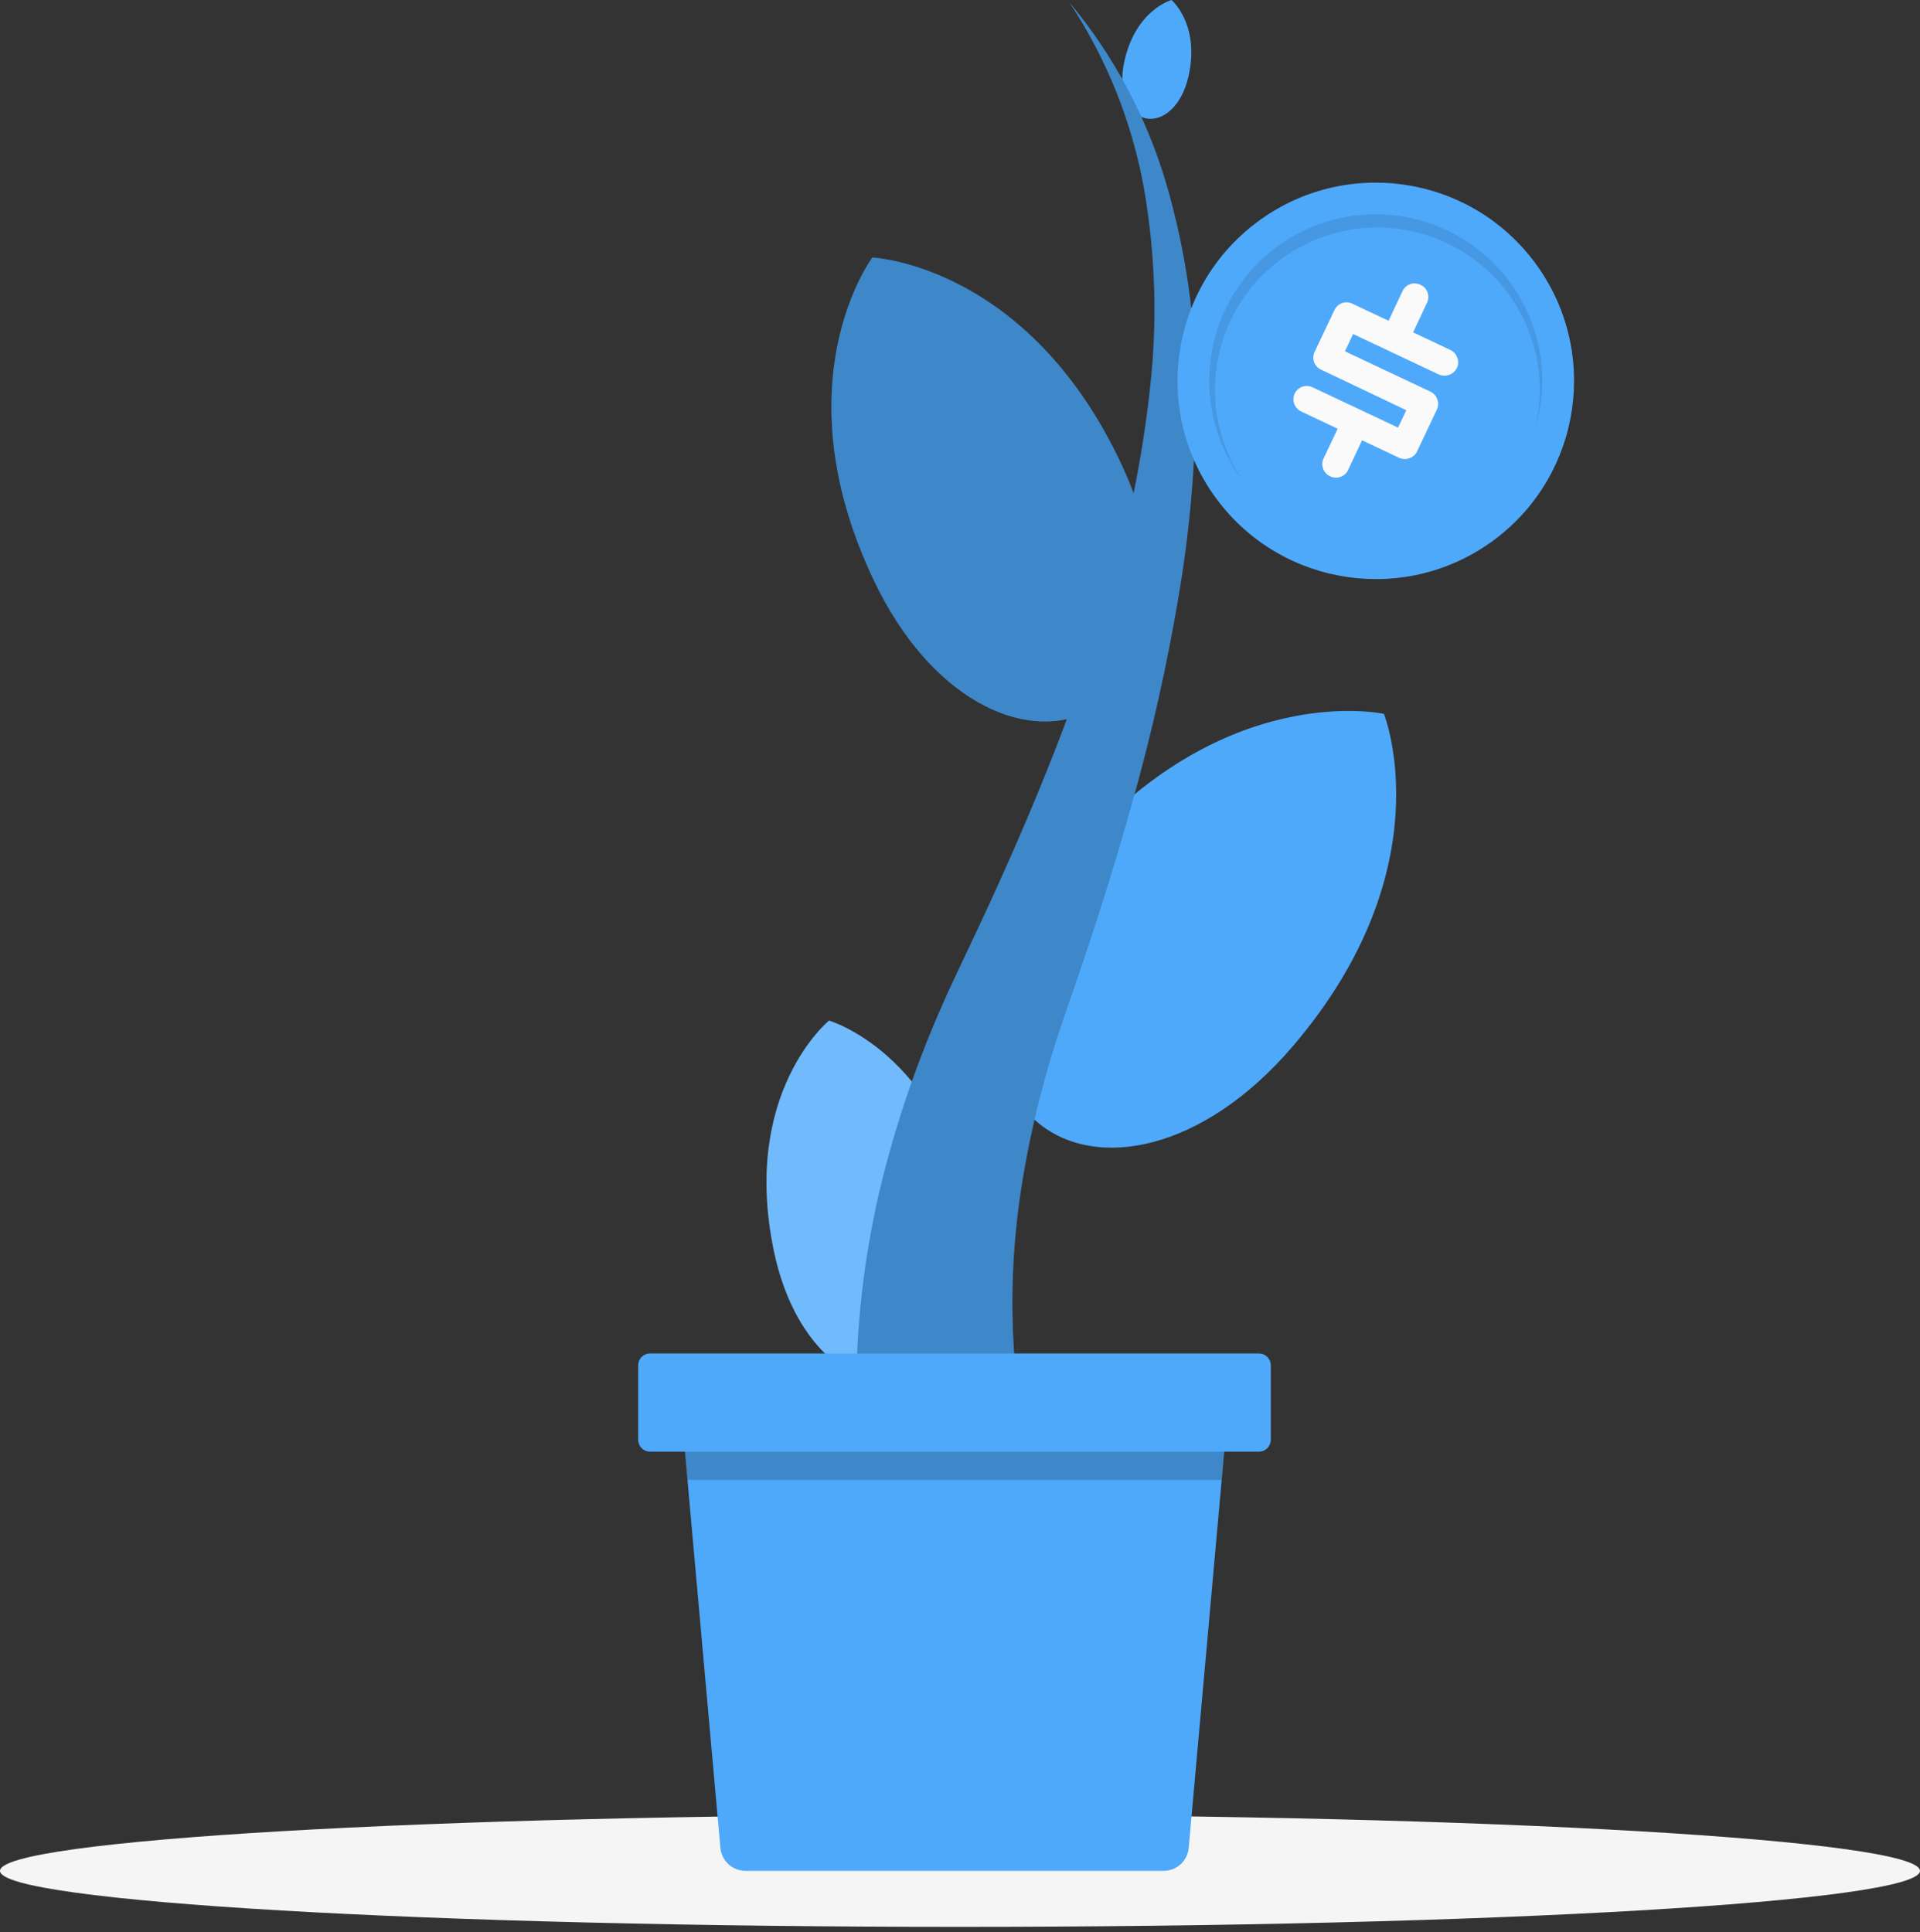 <svg width="155" height="156" viewBox="0 0 155 156" fill="none" xmlns="http://www.w3.org/2000/svg">
<rect x="0" y="0" width="155" height="156" fill="#333333" stroke="none"/>
<path d="M77.5 155.579C120.302 155.579 155 153.554 155 151.055C155 148.556 120.302 146.53 77.5 146.53C34.698 146.53 0 148.556 0 151.055C0 153.554 34.698 155.579 77.5 155.579Z" fill="#F5F5F5"/>
<path d="M66.928 82.404C66.928 82.404 59.825 88.204 62.467 100.971C64.026 108.497 68.722 112.327 72.835 111.491C76.948 110.656 79.782 105.3 78.279 97.761C75.749 84.978 66.928 82.404 66.928 82.404Z" fill="#4EA9FB"/>
<path opacity="0.2" d="M66.928 82.404C66.928 82.404 59.825 88.204 62.467 100.971C64.026 108.497 68.722 112.327 72.835 111.491C76.948 110.656 79.782 105.3 78.279 97.761C75.749 84.978 66.928 82.404 66.928 82.404Z" fill="white"/>
<path d="M111.723 57.638C111.723 57.638 98.681 54.74 86.449 69.262C79.255 77.828 79.091 86.653 83.751 90.607C88.412 94.56 97.098 92.981 104.372 84.471C116.692 70.037 111.723 57.638 111.723 57.638Z" fill="#4EA9FB"/>
<path d="M94.576 0C94.576 0 91.662 0.799 90.758 5C90.223 7.479 91.13 9.257 92.481 9.553C93.832 9.849 95.399 8.614 95.951 6.144C96.886 1.951 94.576 0 94.576 0Z" fill="#4EA9FB"/>
<path d="M71.472 129.211C69.798 123.269 69.012 117.112 69.138 110.94C69.269 104.953 70.147 99.006 71.752 93.237C72.529 90.416 73.449 87.637 74.51 84.911C75.034 83.556 75.594 82.221 76.177 80.913C76.457 80.246 76.777 79.603 77.072 78.947L77.52 77.996L77.956 77.076C80.286 72.18 82.504 67.251 84.507 62.251C86.523 57.267 88.275 52.179 89.755 47.01C91.239 41.857 92.275 36.585 92.853 31.253C93.446 25.915 93.279 20.52 92.357 15.229C91.394 9.864 89.347 4.751 86.342 0.204C89.904 4.483 92.556 9.443 94.136 14.781C95.719 20.18 96.527 25.776 96.534 31.401C96.554 37.027 96.088 42.644 95.139 48.189C94.209 53.714 92.983 59.184 91.466 64.577C89.979 69.965 88.268 75.278 86.454 80.526L86.114 81.509L85.942 82.001L85.786 82.464C85.586 83.088 85.362 83.7 85.178 84.323C84.779 85.566 84.427 86.809 84.099 88.06C83.439 90.539 82.906 93.05 82.501 95.583C81.702 100.523 81.523 105.544 81.969 110.528C82.406 115.334 83.552 120.048 85.37 124.518L71.472 129.211Z" fill="#4EA9FB"/>
<path opacity="0.2" d="M71.472 129.211C69.798 123.269 69.012 117.112 69.138 110.94C69.269 104.953 70.147 99.006 71.752 93.237C72.529 90.416 73.449 87.637 74.51 84.911C75.034 83.556 75.594 82.221 76.177 80.913C76.457 80.246 76.777 79.603 77.072 78.947L77.52 77.996L77.956 77.076C80.286 72.18 82.504 67.251 84.507 62.251C86.523 57.267 88.275 52.179 89.755 47.01C91.239 41.857 92.275 36.585 92.853 31.253C93.446 25.915 93.279 20.52 92.357 15.229C91.394 9.864 89.347 4.751 86.342 0.204C89.904 4.483 92.556 9.443 94.136 14.781C95.719 20.18 96.527 25.776 96.534 31.401C96.554 37.027 96.088 42.644 95.139 48.189C94.209 53.714 92.983 59.184 91.466 64.577C89.979 69.965 88.268 75.278 86.454 80.526L86.114 81.509L85.942 82.001L85.786 82.464C85.586 83.088 85.362 83.7 85.178 84.323C84.779 85.566 84.427 86.809 84.099 88.06C83.439 90.539 82.906 93.05 82.501 95.583C81.702 100.523 81.523 105.544 81.969 110.528C82.406 115.334 83.552 120.048 85.37 124.518L71.472 129.211Z" fill="black"/>
<path d="M99.024 114.921L98.625 119.494L95.963 149.204C95.918 149.71 95.685 150.18 95.311 150.523C94.936 150.865 94.447 151.055 93.94 151.055H60.18C59.673 151.054 59.185 150.864 58.811 150.522C58.437 150.179 58.204 149.709 58.158 149.204L55.5 119.494L55.1 114.921H99.024Z" fill="#4EA9FB"/>
<path d="M70.425 20.793C70.425 20.793 62.887 30.83 70.573 46.922C75.106 56.411 82.6 59.957 87.789 57.502C92.977 55.048 94.984 47.002 90.531 37.481C82.964 21.333 70.425 20.793 70.425 20.793Z" fill="#4EA9FB"/>
<path opacity="0.2" d="M70.425 20.793C70.425 20.793 62.887 30.83 70.573 46.922C75.106 56.411 82.6 59.957 87.789 57.502C92.977 55.048 94.984 47.002 90.531 37.481C82.964 21.333 70.425 20.793 70.425 20.793Z" fill="black"/>
<path opacity="0.2" d="M99.024 114.921L98.613 119.494H55.5L55.088 114.921H99.024Z" fill="black"/>
<path d="M101.635 109.281H52.474C51.947 109.281 51.519 109.709 51.519 110.237V116.252C51.519 116.78 51.947 117.208 52.474 117.208H101.635C102.162 117.208 102.59 116.78 102.59 116.252V110.237C102.59 109.709 102.162 109.281 101.635 109.281Z" fill="#4EA9FB"/>
<path d="M120.69 43.541C127.753 38.226 129.17 28.192 123.855 21.129C118.541 14.066 108.507 12.649 101.444 17.964C94.381 23.278 92.964 33.312 98.278 40.375C103.593 47.438 113.627 48.855 120.69 43.541Z" fill="#4EA9FB"/>
<path opacity="0.1" d="M123.902 34.719C124.445 32.59 124.443 30.358 123.898 28.229C123.352 26.101 122.281 24.143 120.781 22.537C119.282 20.931 117.403 19.727 115.316 19.037C113.23 18.347 111.004 18.192 108.843 18.586C106.681 18.981 104.653 19.913 102.946 21.296C101.238 22.679 99.906 24.469 99.07 26.501C98.235 28.534 97.925 30.743 98.167 32.927C98.409 35.111 99.196 37.2 100.455 39C99.036 37.176 98.11 35.018 97.768 32.732C97.426 30.447 97.678 28.111 98.502 25.952C99.325 23.793 100.692 21.882 102.469 20.405C104.246 18.927 106.374 17.933 108.648 17.518C110.921 17.103 113.263 17.281 115.448 18.035C117.632 18.789 119.585 20.094 121.119 21.823C122.652 23.552 123.714 25.647 124.202 27.906C124.689 30.165 124.586 32.511 123.902 34.719Z" fill="black"/>
<path d="M115.996 33.068L114.397 36.454C114.336 36.583 114.25 36.697 114.142 36.791C114.035 36.885 113.91 36.955 113.774 36.998C113.639 37.049 113.494 37.072 113.35 37.065C113.205 37.058 113.064 37.021 112.934 36.958L109.956 35.55L108.829 37.949C108.771 38.079 108.686 38.196 108.58 38.291C108.474 38.387 108.349 38.459 108.214 38.504C108.081 38.553 107.939 38.574 107.798 38.567C107.657 38.56 107.518 38.525 107.39 38.464C107.258 38.405 107.138 38.32 107.04 38.213C106.941 38.107 106.864 37.981 106.815 37.845C106.763 37.711 106.74 37.569 106.746 37.425C106.752 37.282 106.788 37.142 106.851 37.014L107.99 34.615L105.036 33.22C104.778 33.096 104.579 32.876 104.483 32.607C104.386 32.337 104.4 32.041 104.52 31.781C104.643 31.523 104.862 31.323 105.131 31.227C105.4 31.13 105.697 31.144 105.955 31.266L112.866 34.527L113.53 33.12L106.651 29.847C106.521 29.788 106.404 29.704 106.307 29.599C106.211 29.494 106.136 29.371 106.087 29.237C106.039 29.103 106.018 28.96 106.025 28.818C106.033 28.675 106.069 28.536 106.131 28.408L107.73 25.034C107.79 24.905 107.874 24.789 107.979 24.693C108.084 24.597 108.207 24.523 108.341 24.474C108.475 24.427 108.618 24.406 108.76 24.413C108.902 24.421 109.041 24.457 109.169 24.518L112.099 25.901L113.226 23.503C113.286 23.371 113.373 23.252 113.481 23.155C113.589 23.057 113.716 22.983 113.854 22.936C113.992 22.89 114.138 22.872 114.283 22.885C114.428 22.897 114.569 22.939 114.697 23.008C114.825 23.065 114.939 23.149 115.034 23.253C115.128 23.356 115.2 23.478 115.245 23.611C115.295 23.744 115.317 23.887 115.31 24.029C115.303 24.171 115.267 24.311 115.205 24.439L114.078 26.837L117.079 28.252C117.211 28.312 117.329 28.398 117.426 28.505C117.523 28.613 117.597 28.738 117.643 28.875C117.697 29.007 117.722 29.149 117.718 29.292C117.714 29.434 117.68 29.574 117.619 29.703C117.49 29.965 117.264 30.168 116.989 30.266C116.713 30.365 116.41 30.352 116.144 30.23L109.233 26.969L108.577 28.364L115.461 31.613C115.593 31.673 115.711 31.759 115.808 31.867C115.906 31.974 115.981 32.1 116.028 32.237C116.082 32.37 116.107 32.513 116.102 32.656C116.096 32.799 116.06 32.94 115.996 33.068Z" fill="#FAFAFA"/>
</svg>
